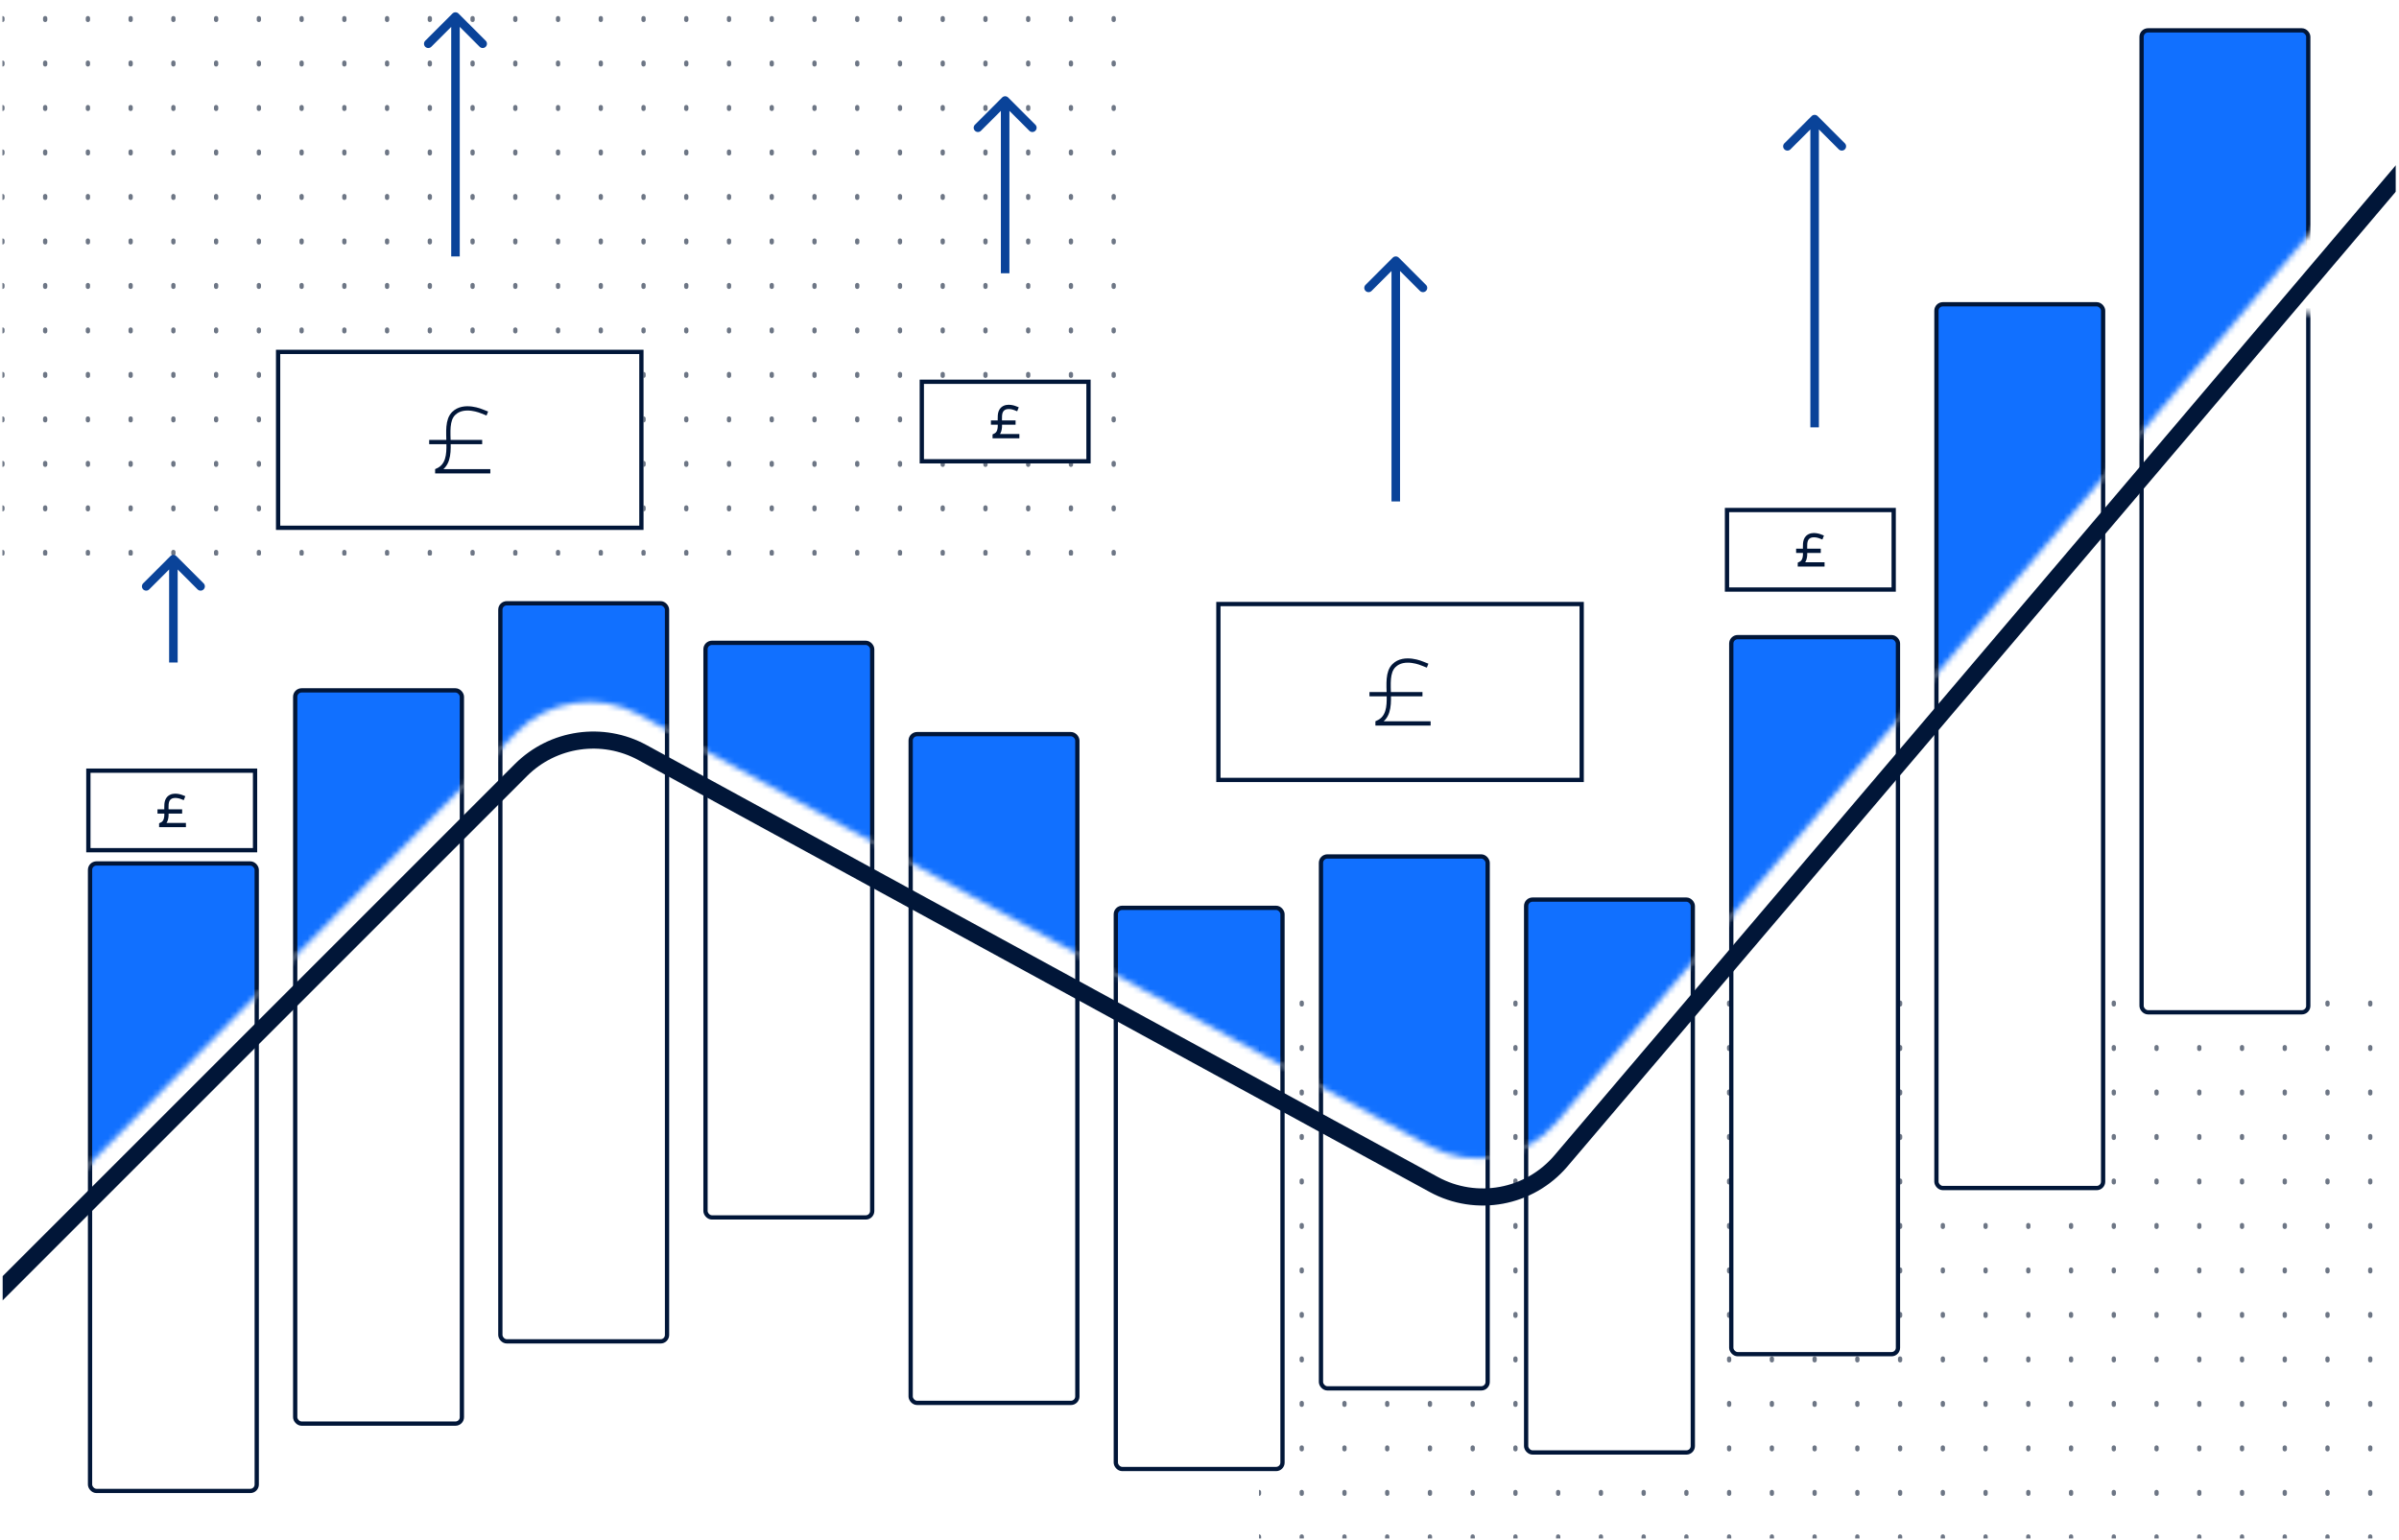 <svg width="433" height="278" viewBox="0 0 433 278" fill="none" xmlns="http://www.w3.org/2000/svg">
<g clip-path="url(#clip0_458_20236)">
<rect width="432" height="277.714" transform="translate(0.438)" fill="white"/>
<g clip-path="url(#clip1_458_20236)">
<path d="M0.438 -141.265L0.438 241.55" stroke="#6D7685" stroke-width="0.771" stroke-linecap="round" stroke-linejoin="round" stroke-dasharray="0.32 7.71"/>
<path d="M8.153 -141.265L8.153 241.55" stroke="#6D7685" stroke-width="0.771" stroke-linecap="round" stroke-linejoin="round" stroke-dasharray="0.32 7.71"/>
<path d="M15.867 -141.265L15.867 241.55" stroke="#6D7685" stroke-width="0.771" stroke-linecap="round" stroke-linejoin="round" stroke-dasharray="0.32 7.71"/>
<path d="M23.581 -141.265L23.581 241.55" stroke="#6D7685" stroke-width="0.771" stroke-linecap="round" stroke-linejoin="round" stroke-dasharray="0.32 7.71"/>
<path d="M31.295 -141.265L31.295 241.55" stroke="#6D7685" stroke-width="0.771" stroke-linecap="round" stroke-linejoin="round" stroke-dasharray="0.32 7.71"/>
<path d="M39.01 -141.265L39.01 241.55" stroke="#6D7685" stroke-width="0.771" stroke-linecap="round" stroke-linejoin="round" stroke-dasharray="0.32 7.71"/>
<path d="M46.724 -141.265L46.724 241.55" stroke="#6D7685" stroke-width="0.771" stroke-linecap="round" stroke-linejoin="round" stroke-dasharray="0.32 7.71"/>
<path d="M54.438 -141.265L54.438 241.55" stroke="#6D7685" stroke-width="0.771" stroke-linecap="round" stroke-linejoin="round" stroke-dasharray="0.32 7.71"/>
<path d="M62.153 -141.265L62.153 241.55" stroke="#6D7685" stroke-width="0.771" stroke-linecap="round" stroke-linejoin="round" stroke-dasharray="0.32 7.71"/>
<path d="M69.867 -141.265L69.867 241.55" stroke="#6D7685" stroke-width="0.771" stroke-linecap="round" stroke-linejoin="round" stroke-dasharray="0.32 7.71"/>
<path d="M77.581 -141.265L77.581 241.55" stroke="#6D7685" stroke-width="0.771" stroke-linecap="round" stroke-linejoin="round" stroke-dasharray="0.32 7.71"/>
<path d="M85.296 -141.265L85.296 241.55" stroke="#6D7685" stroke-width="0.771" stroke-linecap="round" stroke-linejoin="round" stroke-dasharray="0.32 7.71"/>
<path d="M93.01 -141.265L93.01 241.55" stroke="#6D7685" stroke-width="0.771" stroke-linecap="round" stroke-linejoin="round" stroke-dasharray="0.32 7.71"/>
<path d="M100.724 -141.265L100.724 241.55" stroke="#6D7685" stroke-width="0.771" stroke-linecap="round" stroke-linejoin="round" stroke-dasharray="0.32 7.71"/>
<path d="M108.438 -141.265L108.438 241.55" stroke="#6D7685" stroke-width="0.771" stroke-linecap="round" stroke-linejoin="round" stroke-dasharray="0.32 7.71"/>
<path d="M116.153 -141.265L116.153 241.55" stroke="#6D7685" stroke-width="0.771" stroke-linecap="round" stroke-linejoin="round" stroke-dasharray="0.32 7.71"/>
<path d="M123.867 -141.265L123.867 241.55" stroke="#6D7685" stroke-width="0.771" stroke-linecap="round" stroke-linejoin="round" stroke-dasharray="0.32 7.71"/>
<path d="M131.581 -141.265L131.581 241.55" stroke="#6D7685" stroke-width="0.771" stroke-linecap="round" stroke-linejoin="round" stroke-dasharray="0.32 7.71"/>
<path d="M139.296 -141.265L139.296 241.55" stroke="#6D7685" stroke-width="0.771" stroke-linecap="round" stroke-linejoin="round" stroke-dasharray="0.32 7.71"/>
<path d="M147.01 -141.265L147.01 241.55" stroke="#6D7685" stroke-width="0.771" stroke-linecap="round" stroke-linejoin="round" stroke-dasharray="0.32 7.71"/>
<path d="M154.724 -141.265L154.724 241.55" stroke="#6D7685" stroke-width="0.771" stroke-linecap="round" stroke-linejoin="round" stroke-dasharray="0.32 7.71"/>
<path d="M162.438 -141.265L162.438 241.55" stroke="#6D7685" stroke-width="0.771" stroke-linecap="round" stroke-linejoin="round" stroke-dasharray="0.32 7.71"/>
<path d="M170.153 -141.265L170.153 241.55" stroke="#6D7685" stroke-width="0.771" stroke-linecap="round" stroke-linejoin="round" stroke-dasharray="0.32 7.71"/>
<path d="M177.867 -141.265L177.867 241.55" stroke="#6D7685" stroke-width="0.771" stroke-linecap="round" stroke-linejoin="round" stroke-dasharray="0.32 7.71"/>
<path d="M185.582 -141.265L185.582 241.55" stroke="#6D7685" stroke-width="0.771" stroke-linecap="round" stroke-linejoin="round" stroke-dasharray="0.32 7.71"/>
<path d="M193.296 -141.265L193.296 241.55" stroke="#6D7685" stroke-width="0.771" stroke-linecap="round" stroke-linejoin="round" stroke-dasharray="0.32 7.71"/>
<path d="M201.01 -141.265L201.01 241.55" stroke="#6D7685" stroke-width="0.771" stroke-linecap="round" stroke-linejoin="round" stroke-dasharray="0.32 7.71"/>
</g>
<g clip-path="url(#clip2_458_20236)">
<path d="M227.238 36.449L227.238 419.264" stroke="#6D7685" stroke-width="0.771" stroke-linecap="round" stroke-linejoin="round" stroke-dasharray="0.32 7.71"/>
<path d="M234.952 36.449L234.952 419.264" stroke="#6D7685" stroke-width="0.771" stroke-linecap="round" stroke-linejoin="round" stroke-dasharray="0.32 7.71"/>
<path d="M242.667 36.449L242.667 419.264" stroke="#6D7685" stroke-width="0.771" stroke-linecap="round" stroke-linejoin="round" stroke-dasharray="0.32 7.71"/>
<path d="M250.381 36.449L250.381 419.264" stroke="#6D7685" stroke-width="0.771" stroke-linecap="round" stroke-linejoin="round" stroke-dasharray="0.32 7.71"/>
<path d="M258.095 36.449L258.095 419.264" stroke="#6D7685" stroke-width="0.771" stroke-linecap="round" stroke-linejoin="round" stroke-dasharray="0.32 7.71"/>
<path d="M265.81 36.449L265.81 419.264" stroke="#6D7685" stroke-width="0.771" stroke-linecap="round" stroke-linejoin="round" stroke-dasharray="0.32 7.71"/>
<path d="M273.524 36.449L273.524 419.264" stroke="#6D7685" stroke-width="0.771" stroke-linecap="round" stroke-linejoin="round" stroke-dasharray="0.32 7.71"/>
<path d="M281.238 36.449L281.238 419.264" stroke="#6D7685" stroke-width="0.771" stroke-linecap="round" stroke-linejoin="round" stroke-dasharray="0.32 7.71"/>
<path d="M288.953 36.449L288.953 419.264" stroke="#6D7685" stroke-width="0.771" stroke-linecap="round" stroke-linejoin="round" stroke-dasharray="0.32 7.71"/>
<path d="M296.667 36.449L296.667 419.264" stroke="#6D7685" stroke-width="0.771" stroke-linecap="round" stroke-linejoin="round" stroke-dasharray="0.32 7.71"/>
<path d="M304.381 36.449L304.381 419.264" stroke="#6D7685" stroke-width="0.771" stroke-linecap="round" stroke-linejoin="round" stroke-dasharray="0.32 7.71"/>
<path d="M312.095 36.449L312.095 419.264" stroke="#6D7685" stroke-width="0.771" stroke-linecap="round" stroke-linejoin="round" stroke-dasharray="0.32 7.71"/>
<path d="M319.81 36.449L319.81 419.264" stroke="#6D7685" stroke-width="0.771" stroke-linecap="round" stroke-linejoin="round" stroke-dasharray="0.32 7.71"/>
<path d="M327.524 36.449L327.524 419.264" stroke="#6D7685" stroke-width="0.771" stroke-linecap="round" stroke-linejoin="round" stroke-dasharray="0.32 7.71"/>
<path d="M335.238 36.449L335.238 419.264" stroke="#6D7685" stroke-width="0.771" stroke-linecap="round" stroke-linejoin="round" stroke-dasharray="0.32 7.71"/>
<path d="M342.953 36.449L342.953 419.264" stroke="#6D7685" stroke-width="0.771" stroke-linecap="round" stroke-linejoin="round" stroke-dasharray="0.32 7.71"/>
<path d="M350.667 36.449L350.667 419.264" stroke="#6D7685" stroke-width="0.771" stroke-linecap="round" stroke-linejoin="round" stroke-dasharray="0.32 7.71"/>
<path d="M358.381 36.449L358.381 419.264" stroke="#6D7685" stroke-width="0.771" stroke-linecap="round" stroke-linejoin="round" stroke-dasharray="0.32 7.71"/>
<path d="M366.095 36.449L366.095 419.264" stroke="#6D7685" stroke-width="0.771" stroke-linecap="round" stroke-linejoin="round" stroke-dasharray="0.32 7.71"/>
<path d="M373.81 36.449L373.81 419.264" stroke="#6D7685" stroke-width="0.771" stroke-linecap="round" stroke-linejoin="round" stroke-dasharray="0.32 7.71"/>
<path d="M381.524 36.449L381.524 419.264" stroke="#6D7685" stroke-width="0.771" stroke-linecap="round" stroke-linejoin="round" stroke-dasharray="0.32 7.71"/>
<path d="M389.239 36.449L389.239 419.264" stroke="#6D7685" stroke-width="0.771" stroke-linecap="round" stroke-linejoin="round" stroke-dasharray="0.32 7.71"/>
<path d="M396.953 36.449L396.953 419.264" stroke="#6D7685" stroke-width="0.771" stroke-linecap="round" stroke-linejoin="round" stroke-dasharray="0.32 7.71"/>
<path d="M404.667 36.449L404.667 419.264" stroke="#6D7685" stroke-width="0.771" stroke-linecap="round" stroke-linejoin="round" stroke-dasharray="0.32 7.71"/>
<path d="M412.381 36.449L412.381 419.264" stroke="#6D7685" stroke-width="0.771" stroke-linecap="round" stroke-linejoin="round" stroke-dasharray="0.32 7.71"/>
<path d="M420.096 36.449L420.096 419.264" stroke="#6D7685" stroke-width="0.771" stroke-linecap="round" stroke-linejoin="round" stroke-dasharray="0.32 7.71"/>
<path d="M427.81 36.449L427.81 419.264" stroke="#6D7685" stroke-width="0.771" stroke-linecap="round" stroke-linejoin="round" stroke-dasharray="0.32 7.71"/>
</g>
<mask id="mask0_458_20236" style="mask-type:alpha" maskUnits="userSpaceOnUse" x="0" y="56" width="433" height="223">
<path d="M93.237 132.182L5.402 221.004C1.975 224.47 0.052 229.148 0.052 234.022V259.586C0.052 269.811 8.342 278.1 18.567 278.1H413.538C423.763 278.1 432.052 269.811 432.052 259.585V74.779C432.052 57.539 410.561 49.657 399.414 62.808L280.963 202.563C275.284 209.264 265.678 211.052 257.969 206.843L115.273 128.95C108.028 124.995 99.041 126.313 93.237 132.182Z" fill="white"/>
</mask>
<g mask="url(#mask0_458_20236)">
<rect x="16.252" y="5.3" width="30.086" height="263.829" rx="1.157" fill="white" stroke="#011638" stroke-width="0.771"/>
<rect x="53.281" y="5.3" width="30.086" height="251.676" rx="1.157" fill="white" stroke="#011638" stroke-width="0.771"/>
<rect x="90.309" y="5.3" width="30.086" height="236.829" rx="1.157" fill="white" stroke="#011638" stroke-width="0.771"/>
<rect x="127.338" y="5.3" width="30.086" height="214.457" rx="1.157" fill="white" stroke="#011638" stroke-width="0.771"/>
<rect x="164.367" y="5.3" width="30.086" height="247.936" rx="1.157" fill="white" stroke="#011638" stroke-width="0.771"/>
<rect x="201.395" y="5.3" width="30.086" height="259.87" rx="1.157" fill="white" stroke="#011638" stroke-width="0.771"/>
<rect x="238.424" y="5.3" width="30.086" height="245.314" rx="1.157" fill="white" stroke="#011638" stroke-width="0.771"/>
<rect x="275.453" y="5.3" width="30.086" height="256.886" rx="1.157" fill="white" stroke="#011638" stroke-width="0.771"/>
<rect x="312.481" y="5.3" width="30.086" height="239.143" rx="1.157" fill="white" stroke="#011638" stroke-width="0.771"/>
<rect x="349.51" y="5.3" width="30.086" height="209.154" rx="1.157" fill="white" stroke="#011638" stroke-width="0.771"/>
<rect x="386.538" y="5.3" width="30.086" height="177.429" rx="1.157" fill="white" stroke="#011638" stroke-width="0.771"/>
</g>
<mask id="mask1_458_20236" style="mask-type:alpha" maskUnits="userSpaceOnUse" x="0" y="-3" width="433" height="230">
<path d="M93.237 132.183L0.052 226.415V16.456C0.052 6.231 8.342 -2.058 18.567 -2.058L413.538 -2.058C423.763 -2.058 432.052 6.232 432.052 16.457V17.511C432.052 21.895 430.497 26.137 427.662 29.481L280.963 202.565C275.284 209.265 265.678 211.053 257.969 206.845L115.273 128.951C108.028 124.996 99.041 126.315 93.237 132.183Z" fill="white"/>
</mask>
<g mask="url(#mask1_458_20236)">
<rect x="16.252" y="155.864" width="30.086" height="129.464" rx="1.157" fill="#1170FF" stroke="#011638" stroke-width="0.771"/>
<rect x="53.281" y="124.621" width="30.086" height="160.708" rx="1.157" fill="#1170FF" stroke="#011638" stroke-width="0.771"/>
<rect x="90.309" y="108.898" width="30.086" height="176.43" rx="1.157" fill="#1170FF" stroke="#011638" stroke-width="0.771"/>
<rect x="127.338" y="116.038" width="30.086" height="169.291" rx="1.157" fill="#1170FF" stroke="#011638" stroke-width="0.771"/>
<rect x="164.367" y="132.518" width="30.086" height="152.811" rx="1.157" fill="#1170FF" stroke="#011638" stroke-width="0.771"/>
<rect x="201.395" y="163.873" width="30.086" height="121.456" rx="1.157" fill="#1170FF" stroke="#011638" stroke-width="0.771"/>
<rect x="238.424" y="154.6" width="30.086" height="130.729" rx="1.157" fill="#1170FF" stroke="#011638" stroke-width="0.771"/>
<rect x="275.453" y="162.388" width="30.086" height="122.941" rx="1.157" fill="#1170FF" stroke="#011638" stroke-width="0.771"/>
<rect x="312.481" y="115.008" width="30.086" height="170.321" rx="1.157" fill="#1170FF" stroke="#011638" stroke-width="0.771"/>
<rect x="349.51" y="54.925" width="30.086" height="230.405" rx="1.157" fill="#1170FF" stroke="#011638" stroke-width="0.771"/>
<rect x="386.538" y="5.483" width="30.086" height="279.845" rx="1.157" fill="#1170FF" stroke="#011638" stroke-width="0.771"/>
</g>
<g filter="url(#filter0_d_458_20236)">
<path d="M-5.444 231.525L94.011 132.071C99.82 126.262 108.762 124.975 115.973 128.911L258.768 206.859C266.465 211.061 276.052 209.289 281.735 202.611C308.52 171.132 384.607 81.693 435.62 21.504" stroke="#011638" stroke-width="3.086"/>
</g>
<path d="M252.47 46.512C252.169 46.211 251.68 46.211 251.379 46.512L246.469 51.422C246.168 51.723 246.168 52.211 246.469 52.512C246.771 52.814 247.259 52.814 247.56 52.512L251.924 48.149L256.288 52.512C256.589 52.814 257.078 52.814 257.379 52.512C257.68 52.211 257.68 51.723 257.379 51.422L252.47 46.512ZM252.696 90.517L252.696 47.058L251.153 47.058L251.153 90.517L252.696 90.517Z" fill="#0A4399"/>
<path d="M328.07 20.958C327.769 20.657 327.28 20.657 326.979 20.958L322.07 25.868C321.768 26.169 321.768 26.657 322.07 26.959C322.371 27.26 322.859 27.26 323.161 26.959L327.524 22.595L331.888 26.959C332.19 27.26 332.678 27.26 332.979 26.959C333.28 26.657 333.28 26.169 332.979 25.868L328.07 20.958ZM328.296 77.143L328.296 21.504L326.753 21.504L326.753 77.143L328.296 77.143Z" fill="#0A4399"/>
<path d="M181.967 17.602C181.666 17.301 181.177 17.301 180.876 17.602L175.967 22.511C175.665 22.813 175.665 23.301 175.967 23.602C176.268 23.904 176.756 23.904 177.058 23.602L181.421 19.238L185.785 23.602C186.087 23.904 186.575 23.904 186.876 23.602C187.177 23.301 187.177 22.813 186.876 22.511L181.967 17.602ZM182.193 49.323L182.193 18.148L180.65 18.148L180.65 49.323L182.193 49.323Z" fill="#0A4399"/>
<path d="M31.841 100.39C31.54 100.089 31.051 100.089 30.75 100.39L25.841 105.299C25.539 105.601 25.539 106.089 25.841 106.39C26.142 106.692 26.63 106.692 26.932 106.39L31.295 102.027L35.659 106.39C35.961 106.692 36.449 106.692 36.75 106.39C37.051 106.089 37.051 105.601 36.75 105.299L31.841 100.39ZM32.067 119.585L32.067 100.936L30.524 100.936L30.524 119.585L32.067 119.585Z" fill="#0A4399"/>
<path d="M82.755 2.444C82.454 2.143 81.966 2.143 81.665 2.444L76.755 7.353C76.454 7.654 76.454 8.143 76.755 8.444C77.056 8.745 77.545 8.745 77.846 8.444L82.21 4.08L86.574 8.444C86.875 8.745 87.364 8.745 87.665 8.444C87.966 8.143 87.966 7.654 87.665 7.353L82.755 2.444ZM82.981 46.286L82.981 2.989L81.439 2.989L81.439 46.286L82.981 46.286Z" fill="#0A4399"/>
<g filter="url(#filter1_d_458_20236)">
<g filter="url(#filter2_d_458_20236)">
<path d="M219.524 101.707H285.867V134.228H219.524V101.707Z" fill="white"/>
<path d="M219.91 102.093H285.481V133.842H219.91V102.093Z" stroke="#011638" stroke-width="0.771"/>
</g>
<path d="M258.214 123.643H248.635V123.506C252.5 121.807 249.222 115.585 251.591 113.215C253.431 111.376 256.742 112.847 256.742 112.847L257.672 113.215" stroke="#011638" stroke-width="0.771"/>
<path d="M256.743 118.366H247.177" stroke="#011638" stroke-width="0.771"/>
</g>
<g filter="url(#filter3_d_458_20236)">
<g filter="url(#filter4_d_458_20236)">
<path d="M311.324 84.735H342.181V99.861H311.324V84.735Z" fill="white"/>
<path d="M311.709 85.121H341.795V99.476H311.709V85.121Z" stroke="#011638" stroke-width="0.771"/>
</g>
<path d="M329.319 94.939H324.864V94.875C326.662 94.085 325.137 91.191 326.239 90.088C327.094 89.233 328.635 89.917 328.635 89.917L329.067 90.088" stroke="#011638" stroke-width="0.771"/>
<path d="M328.635 92.484H324.186" stroke="#011638" stroke-width="0.771"/>
</g>
<g filter="url(#filter5_d_458_20236)">
<g filter="url(#filter6_d_458_20236)">
<path d="M165.993 61.584H196.85V76.71H165.993V61.584Z" fill="white"/>
<path d="M166.379 61.97H196.464V76.324H166.379V61.97Z" stroke="#011638" stroke-width="0.771"/>
</g>
<path d="M183.988 71.787H179.533V71.724C181.33 70.933 179.806 68.039 180.908 66.937C181.763 66.082 183.303 66.766 183.303 66.766L183.736 66.937" stroke="#011638" stroke-width="0.771"/>
<path d="M183.304 69.333H178.854" stroke="#011638" stroke-width="0.771"/>
</g>
<g filter="url(#filter7_d_458_20236)">
<g filter="url(#filter8_d_458_20236)">
<path d="M15.565 131.784H46.422V146.91H15.565V131.784Z" fill="white"/>
<path d="M15.95 132.17H46.036V146.525H15.95V132.17Z" stroke="#011638" stroke-width="0.771"/>
</g>
<path d="M33.559 141.987H29.104V141.924C30.902 141.133 29.377 138.239 30.479 137.137C31.335 136.282 32.875 136.966 32.875 136.966L33.307 137.137" stroke="#011638" stroke-width="0.771"/>
<path d="M32.875 139.533H28.426" stroke="#011638" stroke-width="0.771"/>
</g>
<g filter="url(#filter9_d_458_20236)">
<g filter="url(#filter10_d_458_20236)">
<path d="M49.81 56.192H116.153V88.713H49.81V56.192Z" fill="white"/>
<path d="M50.196 56.578H115.767V88.328H50.196V56.578Z" stroke="#011638" stroke-width="0.771"/>
</g>
<path d="M88.5 78.128H78.921V77.992C82.786 76.292 79.508 70.07 81.877 67.701C83.717 65.861 87.028 67.333 87.028 67.333L87.958 67.701" stroke="#011638" stroke-width="0.771"/>
<path d="M87.029 72.852H77.463" stroke="#011638" stroke-width="0.771"/>
</g>
</g>
<defs>
<filter id="filter0_d_458_20236" x="-15.792" y="18.192" width="461.847" height="230.625" filterUnits="userSpaceOnUse" color-interpolation-filters="sRGB">
<feFlood flood-opacity="0" result="BackgroundImageFix"/>
<feColorMatrix in="SourceAlpha" type="matrix" values="0 0 0 0 0 0 0 0 0 0 0 0 0 0 0 0 0 0 127 0" result="hardAlpha"/>
<feOffset dy="6.943"/>
<feGaussianBlur stdDeviation="4.629"/>
<feComposite in2="hardAlpha" operator="out"/>
<feColorMatrix type="matrix" values="0 0 0 0 0 0 0 0 0 0 0 0 0 0 0 0 0 0 0.12 0"/>
<feBlend mode="normal" in2="BackgroundImageFix" result="effect1_dropShadow_458_20236"/>
<feBlend mode="normal" in="SourceGraphic" in2="effect1_dropShadow_458_20236" result="shape"/>
</filter>
<filter id="filter1_d_458_20236" x="210.267" y="99.393" width="84.857" height="51.036" filterUnits="userSpaceOnUse" color-interpolation-filters="sRGB">
<feFlood flood-opacity="0" result="BackgroundImageFix"/>
<feColorMatrix in="SourceAlpha" type="matrix" values="0 0 0 0 0 0 0 0 0 0 0 0 0 0 0 0 0 0 127 0" result="hardAlpha"/>
<feOffset dy="6.943"/>
<feGaussianBlur stdDeviation="4.629"/>
<feComposite in2="hardAlpha" operator="out"/>
<feColorMatrix type="matrix" values="0 0 0 0 0 0 0 0 0 0 0 0 0 0 0 0 0 0 0.12 0"/>
<feBlend mode="normal" in2="BackgroundImageFix" result="effect1_dropShadow_458_20236"/>
<feBlend mode="normal" in="SourceGraphic" in2="effect1_dropShadow_458_20236" result="shape"/>
</filter>
<filter id="filter2_d_458_20236" x="216.213" y="98.396" width="72.965" height="39.144" filterUnits="userSpaceOnUse" color-interpolation-filters="sRGB">
<feFlood flood-opacity="0" result="BackgroundImageFix"/>
<feColorMatrix in="SourceAlpha" type="matrix" values="0 0 0 0 0 0 0 0 0 0 0 0 0 0 0 0 0 0 127 0" result="hardAlpha"/>
<feOffset/>
<feGaussianBlur stdDeviation="1.656"/>
<feComposite in2="hardAlpha" operator="out"/>
<feColorMatrix type="matrix" values="0 0 0 0 0 0 0 0 0 0 0 0 0 0 0 0 0 0 0.14 0"/>
<feBlend mode="normal" in2="BackgroundImageFix" result="effect1_dropShadow_458_20236"/>
<feBlend mode="normal" in="SourceGraphic" in2="effect1_dropShadow_458_20236" result="shape"/>
</filter>
<filter id="filter3_d_458_20236" x="302.067" y="82.421" width="49.371" height="33.64" filterUnits="userSpaceOnUse" color-interpolation-filters="sRGB">
<feFlood flood-opacity="0" result="BackgroundImageFix"/>
<feColorMatrix in="SourceAlpha" type="matrix" values="0 0 0 0 0 0 0 0 0 0 0 0 0 0 0 0 0 0 127 0" result="hardAlpha"/>
<feOffset dy="6.943"/>
<feGaussianBlur stdDeviation="4.629"/>
<feComposite in2="hardAlpha" operator="out"/>
<feColorMatrix type="matrix" values="0 0 0 0 0 0 0 0 0 0 0 0 0 0 0 0 0 0 0.12 0"/>
<feBlend mode="normal" in2="BackgroundImageFix" result="effect1_dropShadow_458_20236"/>
<feBlend mode="normal" in="SourceGraphic" in2="effect1_dropShadow_458_20236" result="shape"/>
</filter>
<filter id="filter4_d_458_20236" x="308.013" y="81.424" width="37.48" height="21.748" filterUnits="userSpaceOnUse" color-interpolation-filters="sRGB">
<feFlood flood-opacity="0" result="BackgroundImageFix"/>
<feColorMatrix in="SourceAlpha" type="matrix" values="0 0 0 0 0 0 0 0 0 0 0 0 0 0 0 0 0 0 127 0" result="hardAlpha"/>
<feOffset/>
<feGaussianBlur stdDeviation="1.656"/>
<feComposite in2="hardAlpha" operator="out"/>
<feColorMatrix type="matrix" values="0 0 0 0 0 0 0 0 0 0 0 0 0 0 0 0 0 0 0.14 0"/>
<feBlend mode="normal" in2="BackgroundImageFix" result="effect1_dropShadow_458_20236"/>
<feBlend mode="normal" in="SourceGraphic" in2="effect1_dropShadow_458_20236" result="shape"/>
</filter>
<filter id="filter5_d_458_20236" x="156.736" y="59.27" width="49.371" height="33.64" filterUnits="userSpaceOnUse" color-interpolation-filters="sRGB">
<feFlood flood-opacity="0" result="BackgroundImageFix"/>
<feColorMatrix in="SourceAlpha" type="matrix" values="0 0 0 0 0 0 0 0 0 0 0 0 0 0 0 0 0 0 127 0" result="hardAlpha"/>
<feOffset dy="6.943"/>
<feGaussianBlur stdDeviation="4.629"/>
<feComposite in2="hardAlpha" operator="out"/>
<feColorMatrix type="matrix" values="0 0 0 0 0 0 0 0 0 0 0 0 0 0 0 0 0 0 0.12 0"/>
<feBlend mode="normal" in2="BackgroundImageFix" result="effect1_dropShadow_458_20236"/>
<feBlend mode="normal" in="SourceGraphic" in2="effect1_dropShadow_458_20236" result="shape"/>
</filter>
<filter id="filter6_d_458_20236" x="162.682" y="58.273" width="37.48" height="21.748" filterUnits="userSpaceOnUse" color-interpolation-filters="sRGB">
<feFlood flood-opacity="0" result="BackgroundImageFix"/>
<feColorMatrix in="SourceAlpha" type="matrix" values="0 0 0 0 0 0 0 0 0 0 0 0 0 0 0 0 0 0 127 0" result="hardAlpha"/>
<feOffset/>
<feGaussianBlur stdDeviation="1.656"/>
<feComposite in2="hardAlpha" operator="out"/>
<feColorMatrix type="matrix" values="0 0 0 0 0 0 0 0 0 0 0 0 0 0 0 0 0 0 0.14 0"/>
<feBlend mode="normal" in2="BackgroundImageFix" result="effect1_dropShadow_458_20236"/>
<feBlend mode="normal" in="SourceGraphic" in2="effect1_dropShadow_458_20236" result="shape"/>
</filter>
<filter id="filter7_d_458_20236" x="6.307" y="129.47" width="49.371" height="33.64" filterUnits="userSpaceOnUse" color-interpolation-filters="sRGB">
<feFlood flood-opacity="0" result="BackgroundImageFix"/>
<feColorMatrix in="SourceAlpha" type="matrix" values="0 0 0 0 0 0 0 0 0 0 0 0 0 0 0 0 0 0 127 0" result="hardAlpha"/>
<feOffset dy="6.943"/>
<feGaussianBlur stdDeviation="4.629"/>
<feComposite in2="hardAlpha" operator="out"/>
<feColorMatrix type="matrix" values="0 0 0 0 0 0 0 0 0 0 0 0 0 0 0 0 0 0 0.12 0"/>
<feBlend mode="normal" in2="BackgroundImageFix" result="effect1_dropShadow_458_20236"/>
<feBlend mode="normal" in="SourceGraphic" in2="effect1_dropShadow_458_20236" result="shape"/>
</filter>
<filter id="filter8_d_458_20236" x="12.253" y="128.473" width="37.48" height="21.748" filterUnits="userSpaceOnUse" color-interpolation-filters="sRGB">
<feFlood flood-opacity="0" result="BackgroundImageFix"/>
<feColorMatrix in="SourceAlpha" type="matrix" values="0 0 0 0 0 0 0 0 0 0 0 0 0 0 0 0 0 0 127 0" result="hardAlpha"/>
<feOffset/>
<feGaussianBlur stdDeviation="1.656"/>
<feComposite in2="hardAlpha" operator="out"/>
<feColorMatrix type="matrix" values="0 0 0 0 0 0 0 0 0 0 0 0 0 0 0 0 0 0 0.14 0"/>
<feBlend mode="normal" in2="BackgroundImageFix" result="effect1_dropShadow_458_20236"/>
<feBlend mode="normal" in="SourceGraphic" in2="effect1_dropShadow_458_20236" result="shape"/>
</filter>
<filter id="filter9_d_458_20236" x="40.553" y="53.878" width="84.857" height="51.036" filterUnits="userSpaceOnUse" color-interpolation-filters="sRGB">
<feFlood flood-opacity="0" result="BackgroundImageFix"/>
<feColorMatrix in="SourceAlpha" type="matrix" values="0 0 0 0 0 0 0 0 0 0 0 0 0 0 0 0 0 0 127 0" result="hardAlpha"/>
<feOffset dy="6.943"/>
<feGaussianBlur stdDeviation="4.629"/>
<feComposite in2="hardAlpha" operator="out"/>
<feColorMatrix type="matrix" values="0 0 0 0 0 0 0 0 0 0 0 0 0 0 0 0 0 0 0.12 0"/>
<feBlend mode="normal" in2="BackgroundImageFix" result="effect1_dropShadow_458_20236"/>
<feBlend mode="normal" in="SourceGraphic" in2="effect1_dropShadow_458_20236" result="shape"/>
</filter>
<filter id="filter10_d_458_20236" x="46.499" y="52.881" width="72.965" height="39.144" filterUnits="userSpaceOnUse" color-interpolation-filters="sRGB">
<feFlood flood-opacity="0" result="BackgroundImageFix"/>
<feColorMatrix in="SourceAlpha" type="matrix" values="0 0 0 0 0 0 0 0 0 0 0 0 0 0 0 0 0 0 127 0" result="hardAlpha"/>
<feOffset/>
<feGaussianBlur stdDeviation="1.656"/>
<feComposite in2="hardAlpha" operator="out"/>
<feColorMatrix type="matrix" values="0 0 0 0 0 0 0 0 0 0 0 0 0 0 0 0 0 0 0.14 0"/>
<feBlend mode="normal" in2="BackgroundImageFix" result="effect1_dropShadow_458_20236"/>
<feBlend mode="normal" in="SourceGraphic" in2="effect1_dropShadow_458_20236" result="shape"/>
</filter>
<clipPath id="clip0_458_20236">
<rect width="432" height="277.714" fill="white" transform="translate(0.438)"/>
</clipPath>
<clipPath id="clip1_458_20236">
<rect width="205.2" height="100.286" fill="white" transform="translate(0.438)"/>
</clipPath>
<clipPath id="clip2_458_20236">
<rect width="205.2" height="100.286" fill="white" transform="translate(227.238 177.714)"/>
</clipPath>
</defs>
</svg>
